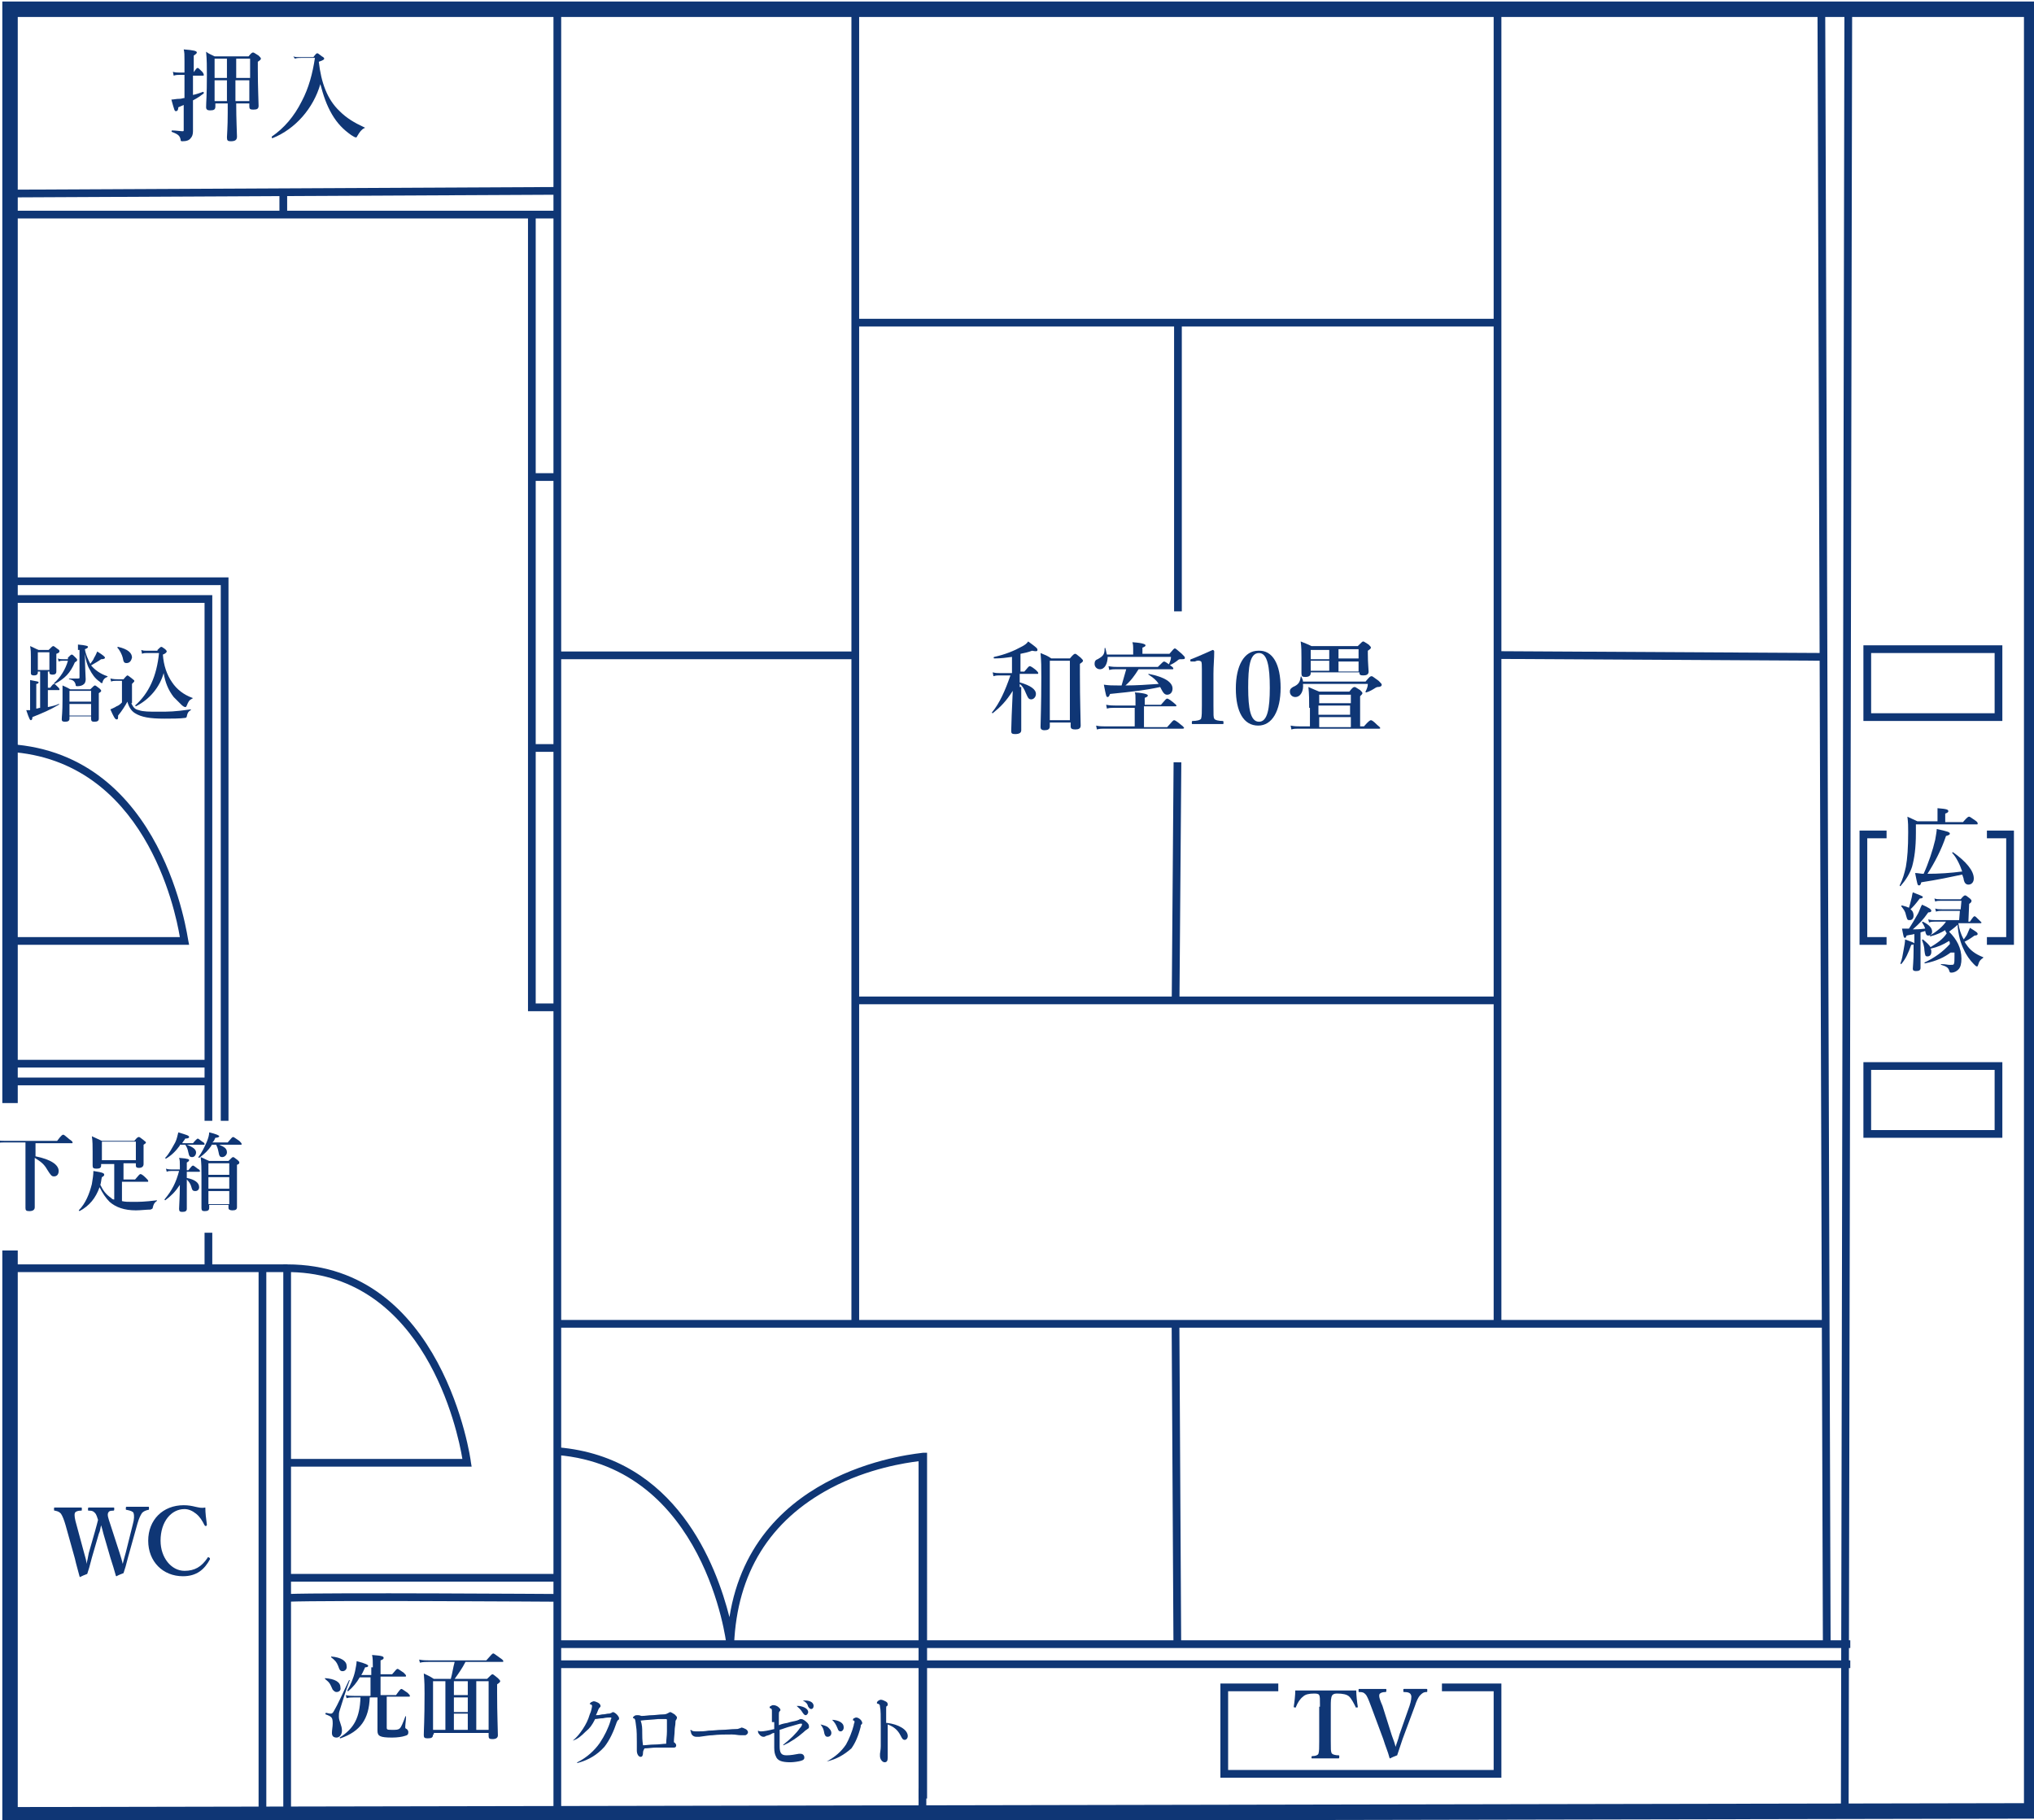 <?xml version="1.0" encoding="utf-8"?>
<!-- Generator: Adobe Illustrator 26.3.1, SVG Export Plug-In . SVG Version: 6.00 Build 0)  -->
<svg version="1.1" id="レイヤー_2_00000126319768618724164110000011631956821825801135_"
	 xmlns="http://www.w3.org/2000/svg" xmlns:xlink="http://www.w3.org/1999/xlink" x="0px" y="0px" viewBox="0 0 263.5 235.8"
	 style="enable-background:new 0 0 263.5 235.8;" xml:space="preserve">
<style type="text/css">
	.st0{fill:#0F3675;}
</style>
<polygon class="st0" points="0.3,236.1 0.3,162 2.3,162 2.3,234.1 262.2,233.6 262.2,2.2 2.3,2.2 2.3,142.9 0.3,142.9 0.3,0.2 
	264.2,0.2 264.2,235.6 "/>
<rect x="1.3" y="163.8" class="st0" width="35.9" height="1"/>
<rect x="33.5" y="164.3" class="st0" width="1" height="70.6"/>
<path class="st0" d="M37.7,234.4h-1v-70.6h0.5c20.2,0,23.8,25.3,23.8,25.6l0.1,0.6H37.7V234.4z M37.7,189h22.2
	c-0.6-3.7-4.9-23.8-22.2-24.2V189z"/>
<rect x="71.7" y="1.2" class="st0" width="1" height="233.7"/>
<polygon class="st0" points="72.2,131 68.4,131 68.4,27.3 72.2,27.3 72.2,28.3 69.4,28.3 69.4,130 72.2,130 "/>
<rect x="68.9" y="96.4" class="st0" width="3.3" height="1"/>
<rect x="68.9" y="61.3" class="st0" width="3.3" height="1"/>
<rect x="1.3" y="27.3" class="st0" width="67.6" height="1"/>
<rect x="1.3" y="24.4" transform="matrix(1 -4.882754e-03 4.882754e-03 1 -0.121 0.18)" class="st0" width="70.8" height="1"/>
<rect x="36.2" y="24.7" class="st0" width="1" height="3.1"/>
<polygon class="st0" points="29.6,145.2 28.6,145.2 28.6,75.8 1.3,75.8 1.3,74.8 29.6,74.8 "/>
<polygon class="st0" points="27.5,145.2 26.5,145.2 26.5,78.1 1.3,78.1 1.3,77.1 27.5,77.1 "/>
<rect x="1.3" y="137.3" class="st0" width="25.6" height="1"/>
<rect x="1.3" y="139.6" class="st0" width="25.6" height="1"/>
<path class="st0" d="M24.5,122.4H1.3v-1h22c-0.6-3.6-4.6-22.9-22.1-24l0.1-1c20,1.3,23,25.2,23.1,25.5L24.5,122.4z"/>
<rect x="26.5" y="159.7" class="st0" width="1" height="4.7"/>
<rect x="37.2" y="203.9" class="st0" width="35" height="1"/>
<path class="st0" d="M72.2,207.5c-0.3,0-29.9-0.2-34.9,0l0-1c5.1-0.2,34.7,0,35,0L72.2,207.5z"/>
<rect x="72.2" y="212.5" class="st0" width="167.5" height="1"/>
<rect x="72.2" y="215.1" class="st0" width="167.5" height="1"/>
<rect x="122.6" y="117.3" transform="matrix(1.953121e-03 -1 1 1.953121e-03 120.946 356.816)" class="st0" width="233.2" height="1"/>
<rect x="235.8" y="1.2" transform="matrix(1 -3.301210e-03 3.301210e-03 1 -0.352 0.781)" class="st0" width="1" height="211.8"/>
<rect x="72.2" y="171" class="st0" width="164.5" height="1"/>
<rect x="151.9" y="171.5" transform="matrix(1 -5.627280e-03 5.627280e-03 1 -1.08 0.861)" class="st0" width="1" height="41.5"/>
<path class="st0" d="M120,233h-1v-43.7c-1.6,0.2-6.5,0.9-11.4,3.5c-7.9,4.2-12.1,11-12.5,20.2l-1,0c0-0.2-2.8-22.9-21.9-24.5l0.1-1
	c15.3,1.3,20.5,15.3,22.2,22c3.1-19.7,24.8-21.2,25.1-21.3l0.5,0V233z"/>
<rect x="110.3" y="1.2" class="st0" width="1" height="170.3"/>
<rect x="193.5" y="1.2" class="st0" width="1" height="170.3"/>
<rect x="214.5" y="64" transform="matrix(5.553142e-03 -1 1 5.553142e-03 128.825 299.506)" class="st0" width="1" height="41.9"/>
<rect x="72.2" y="84.4" class="st0" width="38.7" height="1"/>
<rect x="110.8" y="41.3" class="st0" width="83.2" height="1"/>
<rect x="152.1" y="41.8" class="st0" width="1" height="37.4"/>
<rect x="137.1" y="113.7" transform="matrix(7.812262e-03 -1 1 7.812262e-03 37.025 265.764)" class="st0" width="30.8" height="1"/>
<rect x="110.8" y="129.1" class="st0" width="83.2" height="1"/>
<polygon class="st0" points="194.5,230.3 158.1,230.3 158.1,218.1 165.6,218.1 165.6,219.1 159.1,219.1 159.1,229.3 193.5,229.3 
	193.5,219.1 186.8,219.1 186.8,218.1 194.5,218.1 "/>
<g>
	<path class="st0" d="M6.2,89.1h0.3c0.3-0.4,0.4-0.5,0.5-0.5c0.1,0,0.2,0.1,0.5,0.4c0.1,0.1,0.2,0.2,0.2,0.3s0,0.1-0.1,0.1H6.2v2.2
		c0.5-0.1,1-0.2,1.4-0.4c0.1,0,0.1,0.1,0,0.1c-1,0.6-1.9,1-3.4,1.6c0,0.3-0.1,0.4-0.2,0.4c-0.1,0-0.2-0.1-0.6-1.3c0.1,0,0.3,0,0.5,0
		v-2.9c0-0.4,0-0.6,0-1C5,88.3,5,88.3,5,88.4c0,0.1-0.1,0.2-0.3,0.2v3.2c0.2,0,0.3-0.1,0.5-0.1V87H4.9v0.1c0,0.3-0.2,0.4-0.5,0.4
		c-0.3,0-0.4-0.1-0.4-0.3c0-0.3,0-0.7,0-2.1c0-0.5,0-0.9-0.1-1.4c0.5,0.2,0.6,0.3,1.1,0.5h1.3c0.4-0.4,0.5-0.5,0.6-0.5
		c0.1,0,0.2,0.1,0.6,0.4c0.2,0.1,0.2,0.2,0.2,0.3c0,0.1-0.1,0.2-0.4,0.3v0.4c0,1,0,1.6,0,1.9c0,0.3-0.2,0.4-0.5,0.4
		c-0.3,0-0.4-0.1-0.4-0.3V87H6.2V89.1z M6.4,84.5H4.9v2.3h1.5V84.5z M8.8,85.2c0.3-0.3,0.4-0.4,0.5-0.4c0.1,0,0.2,0.1,0.5,0.4
		c0.1,0.1,0.2,0.2,0.2,0.3c0,0.1-0.1,0.2-0.3,0.3c-0.6,1.4-1.3,2.1-2.6,2.8c-0.1,0-0.1-0.1-0.1-0.1c0.8-0.7,1.5-1.8,1.8-2.9H8.1
		c-0.1,0-0.3,0-0.5,0.1l-0.1-0.4c0.2,0.1,0.4,0.1,0.6,0.1H8.8z M9,92.9v0.2c0,0.3-0.2,0.4-0.6,0.4c-0.3,0-0.4-0.1-0.4-0.3
		c0-0.4,0.1-0.8,0.1-2.6c0-0.6,0-1.2,0-1.8C8.5,89,8.6,89,9.1,89.3h2.6c0.4-0.4,0.5-0.5,0.6-0.5c0.1,0,0.2,0.1,0.6,0.4
		c0.2,0.2,0.2,0.2,0.2,0.3c0,0.1,0,0.1-0.3,0.3v0.6c0,1.4,0,2.4,0,2.7c0,0.3-0.2,0.4-0.6,0.4c-0.3,0-0.4-0.1-0.4-0.4v-0.3H9z
		 M10.1,84.2c0-0.2,0-0.4,0-0.7c1.1,0.1,1.3,0.2,1.3,0.3c0,0.1-0.1,0.2-0.4,0.3c0.1,0.7,0.4,1.3,0.7,1.9c0.2-0.3,0.4-0.5,0.5-0.8
		c0.2-0.3,0.3-0.6,0.4-0.8c0.8,0.5,1,0.7,1,0.8c0,0.1-0.1,0.2-0.5,0.2c-0.4,0.3-0.8,0.5-1.3,0.8c0.5,0.6,1.2,1.1,2.1,1.4
		c0.1,0,0,0.1,0,0.1c-0.3,0.1-0.5,0.3-0.6,0.6c0,0.2-0.1,0.2-0.1,0.2c-0.1,0-0.2-0.1-0.3-0.2c-0.6-0.4-1-1-1.3-1.6
		c-0.3-0.5-0.5-1.2-0.6-2c0,1.7,0.1,2.9,0.1,3.3c0,0.3-0.1,0.5-0.2,0.6c-0.2,0.2-0.5,0.3-0.9,0.3c-0.2,0-0.2-0.1-0.2-0.2
		c-0.1-0.4-0.3-0.6-0.8-0.7c-0.1,0-0.1-0.1,0-0.1c0.5,0,0.7,0,1.1,0c0.1,0,0.2,0,0.2-0.1V84.2z M11.8,89.5H9v1.4h2.8V89.5z
		 M11.8,91.2H9v1.5h2.8V91.2z"/>
	<path class="st0" d="M17,91.1c0.3,0.6,0.5,0.8,1,0.9c0.5,0.2,1.4,0.2,2.5,0.2c1.4,0,2.1,0,4.2-0.3c0.1,0,0,0.1,0,0.1
		c-0.3,0.2-0.4,0.3-0.5,0.8c0,0.1-0.1,0.2-0.2,0.2c-0.6,0.1-1.9,0.1-2.7,0.1c-1.9,0-3-0.2-3.8-0.7c-0.5-0.3-0.8-0.8-1-1.5
		c-0.2,0.4-0.7,1.2-1.2,1.8c0,0.4,0,0.5-0.2,0.5c-0.2,0-0.4-0.4-0.8-1.3c0.2-0.1,0.5-0.2,0.8-0.4c0.3-0.1,0.5-0.3,0.7-0.5v-2.8h-0.8
		c-0.2,0-0.4,0-0.6,0.1l-0.1-0.4C14.8,88,15,88,15.3,88H16c0.4-0.5,0.5-0.5,0.5-0.5c0.1,0,0.2,0.1,0.6,0.4c0.2,0.2,0.3,0.2,0.3,0.3
		c0,0.1,0,0.1-0.3,0.4V91.1z M16.4,85.9c-0.3,0-0.4-0.1-0.5-0.7c-0.1-0.4-0.4-1-0.7-1.3c0,0,0-0.1,0.1-0.1c1.3,0.3,1.8,0.8,1.8,1.4
		C17,85.6,16.8,85.9,16.4,85.9z M20.4,84.2c0.3-0.3,0.4-0.4,0.5-0.4c0.1,0,0.2,0.1,0.5,0.3c0.1,0.1,0.2,0.2,0.2,0.3
		c0,0.1-0.2,0.3-0.5,0.4c0.1,1.4,0.5,2.6,1.2,3.6c0.6,0.9,1.5,1.6,2.6,2c0.1,0,0.1,0.1,0,0.1c-0.4,0.2-0.5,0.4-0.7,0.9
		c-0.1,0.2-0.1,0.2-0.2,0.2c-0.1,0-0.3-0.1-0.5-0.3c-0.3-0.3-0.7-0.7-1-1c-0.7-0.9-1.1-1.9-1.3-3.1c-0.5,1.8-1.8,3.4-3.6,4.3
		c0,0-0.1-0.1-0.1-0.1c1.8-1.6,2.8-3.8,3.1-6.8h-1.6c-0.2,0-0.4,0-0.6,0.1l-0.1-0.5c0.3,0.1,0.4,0.1,0.7,0.1H20.4z"/>
</g>
<g>
	<path class="st0" d="M4.6,149.8c2,0.4,3,1.1,3,1.9c0,0.4-0.2,0.7-0.6,0.7c-0.3,0-0.4-0.1-0.9-0.9c-0.4-0.7-0.8-1-1.6-1.5v2.7
		c0,2.1,0,2.9,0,3.7c0,0.3-0.2,0.5-0.7,0.5c-0.4,0-0.5-0.1-0.5-0.4c0-0.3,0-1.9,0-3.7V148H0.6c-0.3,0-0.6,0-1,0.1l-0.1-0.4
		c0.5,0.1,0.8,0.1,1.2,0.1h6.7c0.6-0.8,0.7-0.8,0.8-0.8c0.1,0,0.2,0.1,0.8,0.6c0.3,0.2,0.4,0.3,0.4,0.4s0,0.1-0.1,0.1H4.6V149.8z"/>
	<path class="st0" d="M15.9,152.8h1.6c0.5-0.6,0.6-0.7,0.7-0.7c0.1,0,0.3,0.1,0.7,0.5c0.2,0.2,0.3,0.3,0.3,0.4s0,0.1-0.1,0.1h-3.3
		v2.5c0.4,0.1,0.8,0.1,1.4,0.1c0.8,0,1.5,0,3.1-0.2c0.1,0,0,0.1,0,0.1c-0.3,0.2-0.4,0.4-0.5,0.8c0,0.2-0.1,0.2-0.3,0.3
		c-0.5,0-1.3,0.1-1.9,0.1c-1.5,0-2.6-0.4-3.4-1.1c-0.5-0.5-0.9-1.1-1.3-1.9c-0.5,1.4-1.3,2.4-2.6,3.1c0,0-0.1-0.1-0.1-0.1
		c0.9-0.9,1.4-2.2,1.7-3.4c0.1-0.6,0.2-1.2,0.2-1.7c1.3,0.2,1.4,0.3,1.4,0.5c0,0.1-0.1,0.2-0.3,0.3c-0.1,0.4-0.1,0.7-0.2,1
		c0.4,0.8,0.7,1.2,1.4,1.7c0.1,0.1,0.2,0.2,0.4,0.2v-4.6h-1.7v0.2c0,0.3-0.2,0.4-0.6,0.4c-0.4,0-0.5-0.1-0.5-0.4c0-0.3,0-0.7,0-1.8
		c0-0.7,0-1.4-0.1-2c0.6,0.3,0.7,0.3,1.3,0.6h4.2c0.4-0.5,0.5-0.5,0.6-0.5c0.1,0,0.2,0.1,0.6,0.4c0.2,0.2,0.3,0.2,0.3,0.3
		c0,0.1,0,0.1-0.3,0.3v0.4c0,1.1,0,1.9,0,2.1c0,0.3-0.2,0.5-0.6,0.5c-0.3,0-0.4-0.1-0.4-0.3v-0.3h-1.6V152.8z M17.6,147.9h-4.4v2.4
		h4.4V147.9z"/>
	<path class="st0" d="M24.2,152.9c0,1.3,0,3.1,0,3.7c0,0.3-0.2,0.4-0.6,0.4c-0.3,0-0.4-0.1-0.4-0.4c0-0.3,0.1-1.7,0.1-3.1
		c-0.6,0.9-1.1,1.4-1.9,2c0,0-0.1-0.1-0.1-0.1c1-1.2,1.5-2.2,1.9-3.7h-1c-0.2,0-0.4,0-0.6,0.1l-0.1-0.4c0.3,0.1,0.5,0.1,0.7,0.1h1.1
		v-0.5c0-0.5,0-0.7-0.1-1c1.3,0.1,1.3,0.2,1.3,0.3c0,0.1-0.1,0.2-0.3,0.3v1h0.2c0.4-0.5,0.5-0.6,0.6-0.6c0.1,0,0.2,0.1,0.6,0.4
		c0.2,0.1,0.3,0.2,0.3,0.3c0,0.1,0,0.1-0.1,0.1h-1.6v0.8c1,0.2,1.6,0.6,1.6,1.2c0,0.3-0.2,0.5-0.5,0.5c-0.3,0-0.4-0.1-0.5-0.5
		c-0.1-0.4-0.3-0.7-0.6-1V152.9z M23.3,148.4c-0.5,0.7-1.1,1.3-1.8,1.7c0,0-0.2-0.1-0.1-0.1c0.5-0.5,0.9-1.3,1.3-2
		c0.2-0.4,0.3-0.9,0.4-1.3c1,0.3,1.4,0.4,1.4,0.6c0,0.1-0.1,0.2-0.5,0.2c-0.1,0.2-0.3,0.4-0.4,0.6h1.4c0.4-0.5,0.6-0.6,0.6-0.6
		c0.1,0,0.2,0.1,0.6,0.4c0.2,0.1,0.3,0.2,0.3,0.3c0,0.1,0,0.1-0.1,0.1h-2.2c0.8,0.3,1.2,0.6,1.2,1c0,0.3-0.2,0.6-0.5,0.6
		c-0.3,0-0.4-0.1-0.5-0.6c-0.1-0.5-0.2-0.7-0.4-1H23.3z M27.4,148.4c-0.4,0.6-0.9,1.1-1.6,1.6c0,0-0.1,0-0.1-0.1
		c0.4-0.5,0.8-1.3,1.1-2c0.2-0.5,0.3-0.9,0.3-1.2c0.9,0.2,1.3,0.4,1.3,0.5c0,0.1-0.2,0.2-0.5,0.2c-0.1,0.2-0.2,0.5-0.4,0.6h2
		c0.5-0.6,0.6-0.7,0.7-0.7c0.1,0,0.2,0.1,0.8,0.5c0.2,0.2,0.3,0.3,0.3,0.4c0,0.1,0,0.1-0.1,0.1h-2.8c0.7,0.3,1,0.5,1,1
		c0,0.3-0.3,0.6-0.6,0.6c-0.3,0-0.4-0.1-0.5-0.7c-0.1-0.5-0.2-0.7-0.3-0.9H27.4z M27.1,156.2v0.3c0,0.3-0.2,0.4-0.6,0.4
		c-0.3,0-0.4-0.1-0.4-0.4c0-0.4,0-1.5,0-4.2c0-1,0-1.5-0.1-2.4c0.5,0.2,0.6,0.3,1.1,0.5h2.5c0.4-0.4,0.5-0.5,0.6-0.5
		c0.1,0,0.2,0.1,0.6,0.4c0.2,0.2,0.2,0.2,0.2,0.3c0,0.1,0,0.2-0.3,0.3v0.9c0,2.4,0,4,0,4.6c0,0.3-0.2,0.4-0.6,0.4
		c-0.3,0-0.5-0.1-0.5-0.3v-0.4H27.1z M29.7,150.7h-2.7v1.5h2.7V150.7z M29.7,152.5h-2.7v1.5h2.7V152.5z M29.7,154.3h-2.7v1.7h2.7
		V154.3z"/>
</g>
<g>
	<path class="st0" d="M15.5,201.2c0.2,0.6,0.3,1,0.4,1.4c0.1-0.4,0.2-0.8,0.4-1.5l0.9-3.6c0.2-0.7,0.2-1.2,0.1-1.5
		c-0.1-0.2-0.4-0.3-0.9-0.4c-0.1,0-0.1,0-0.1-0.2c0-0.1,0-0.2,0.1-0.2c0.4,0,1,0,1.5,0c0.5,0,0.9,0,1.3,0c0.1,0,0.1,0,0.1,0.2
		c0,0.2,0,0.2-0.1,0.2c-0.4,0.1-0.6,0.2-0.8,0.4c-0.2,0.3-0.4,0.7-0.6,1.4l-1.2,4.3c-0.3,1.2-0.4,1.5-0.6,2.1
		c-0.8,0.3-0.9,0.4-0.9,0.4c0,0-0.1,0-0.1-0.1c-0.2-0.7-0.4-1.4-0.7-2.3l-0.9-3.1c-0.1-0.4-0.2-0.8-0.3-1.1
		c-0.1,0.3-0.1,0.7-0.3,1.1l-0.9,3.1c-0.3,1.2-0.4,1.5-0.6,2.1c-0.8,0.3-0.9,0.4-0.9,0.4c0,0-0.1,0-0.1-0.1
		c-0.2-0.8-0.4-1.4-0.6-2.3l-1.2-4.3c-0.2-0.7-0.4-1.2-0.6-1.5c-0.2-0.2-0.3-0.3-0.8-0.4c-0.1,0-0.1,0-0.1-0.2c0-0.2,0-0.2,0.1-0.2
		c0.6,0,1.1,0,1.6,0c0.5,0,1.3,0,1.8,0c0.1,0,0.1,0,0.1,0.2c0,0.2,0,0.2-0.1,0.2c-0.4,0-0.7,0.1-0.8,0.3c-0.1,0.3,0,0.8,0.2,1.5
		l1,3.7c0.2,0.7,0.3,1,0.3,1.4c0.1-0.4,0.2-0.8,0.3-1.4l0.8-2.8c0.2-0.7,0.3-1.1,0.4-1.5c-0.1-0.3-0.2-0.7-0.4-0.9s-0.3-0.3-0.8-0.3
		c-0.1,0-0.1,0-0.1-0.2c0-0.1,0-0.2,0.1-0.2c0.5,0,1.1,0,1.6,0c0.5,0,1,0,1.6,0c0.1,0,0.1,0,0.1,0.2c0,0.1,0,0.2-0.1,0.2
		c-0.5,0-0.6,0.1-0.7,0.3c-0.1,0.3,0,0.6,0.3,1.5L15.5,201.2z"/>
	<path class="st0" d="M26.8,197.5c0,0.1,0,0.1-0.1,0.2c-0.1,0-0.1,0-0.2-0.1c-0.3-0.6-0.6-1.1-1.1-1.5c-0.5-0.4-1-0.6-1.5-0.6
		c-1.7,0-3.1,1.6-3.1,4.1c0,2.2,1.4,3.9,3.1,3.9c1.3,0,2.2-0.5,3-1.7c0-0.1,0.1-0.1,0.2,0c0.1,0,0.1,0.1,0.1,0.2
		c-0.7,1.3-1.7,2.2-3.5,2.2c-2.6,0-4.5-1.9-4.5-4.6c0-2.7,1.9-4.6,4.6-4.6c0.6,0,1.1,0.1,1.5,0.2c0.5,0.1,0.8,0.2,1.3,0.1
		C26.6,196,26.7,196.8,26.8,197.5z"/>
</g>
<g>
	<path class="st0" d="M44,221.6c-0.1,0.3-0.1,0.5-0.1,0.8c0,0.6,0.4,1.1,0.4,1.8c0,0.5-0.3,0.9-0.7,0.9c-0.4,0-0.6-0.2-0.6-0.6
		c0-0.4,0.1-0.8,0.1-1.2c0-0.8-0.1-0.9-0.9-1.2c-0.1,0,0-0.2,0-0.2c0.2,0,0.4,0.1,0.6,0.1c0.2,0,0.3,0,0.6-0.6
		c0.3-0.5,0.8-1.6,1.8-3.7c0-0.1,0.2,0,0.1,0C44.8,219,44.4,220.3,44,221.6z M43.6,219.2c-0.2,0-0.3-0.1-0.5-0.3
		c-0.4-0.9-0.4-0.9-1-1.4c0,0,0-0.1,0-0.1c1.3,0.1,2,0.5,2,1.2C44.2,219,43.9,219.2,43.6,219.2z M44.4,216.5c-0.3,0-0.4-0.1-0.6-0.7
		c-0.2-0.5-0.4-0.7-0.9-1.1c0,0,0-0.1,0-0.1c1.3,0.1,2,0.6,2,1.2C45,216.2,44.7,216.5,44.4,216.5z M48.3,216c0-0.7,0-1.2-0.1-1.6
		c1.4,0.1,1.5,0.2,1.5,0.4c0,0.1-0.1,0.2-0.4,0.3v1.8h1.5c0.5-0.6,0.6-0.7,0.7-0.7c0.1,0,0.2,0.1,0.8,0.5c0.2,0.2,0.3,0.3,0.3,0.4
		s0,0.1-0.2,0.1h-3.1v2.4h2c0.5-0.7,0.6-0.8,0.7-0.8c0.1,0,0.2,0.1,0.8,0.5c0.2,0.2,0.3,0.3,0.3,0.4s0,0.1-0.2,0.1h-2.8v4
		c0,0.3,0.1,0.3,0.8,0.3c0.4,0,0.7,0,0.9-0.2c0.2-0.2,0.4-0.7,0.7-1.5c0-0.1,0.1-0.1,0.1,0c0,0.4-0.1,1-0.1,1.3c0,0.2,0,0.2,0.2,0.3
		c0.1,0.1,0.2,0.2,0.2,0.4c0,0.3-0.1,0.4-0.5,0.5c-0.3,0.1-0.9,0.2-1.6,0.2c-1.6,0-1.9-0.2-1.9-0.9c0-0.5,0-1.1,0-1.5v-2.8h-1
		c-0.1,2.8-1.2,4.4-3.8,5.3c-0.1,0-0.1-0.1-0.1-0.1c1.9-1.2,2.6-2.6,2.7-5.2h-0.9c-0.3,0-0.6,0-0.9,0.1l-0.1-0.4
		c0.4,0.1,0.7,0.1,1.1,0.1h2.1v-2.4h-1.4c-0.4,0.7-0.9,1.3-1.5,1.8c0,0-0.1,0-0.1-0.1c0.4-0.7,0.8-1.6,1-2.5c0.1-0.5,0.2-1,0.2-1.3
		c1.2,0.3,1.5,0.5,1.5,0.6c0,0.1-0.1,0.2-0.4,0.2c-0.2,0.4-0.3,0.7-0.5,1h1.3V216z"/>
	<path class="st0" d="M56.1,224.7c0,0.4-0.2,0.5-0.7,0.5c-0.4,0-0.5-0.1-0.5-0.4c0-0.7,0.1-1.9,0.1-5.4c0-0.9,0-1.4-0.1-2.6
		c0.6,0.3,0.7,0.3,1.3,0.7h2.2c0.2-0.7,0.3-1.5,0.5-2.2h-3.4c-0.3,0-0.7,0-1.1,0.1l-0.1-0.4c0.5,0.1,0.9,0.1,1.3,0.1H63
		c0.7-0.8,0.8-0.9,0.9-0.9c0.1,0,0.2,0.1,0.9,0.6c0.3,0.2,0.4,0.3,0.4,0.4s0,0.1-0.2,0.1h-4.7c-0.4,0.8-0.9,1.5-1.4,2.2h4.2
		c0.5-0.5,0.6-0.6,0.7-0.6c0.1,0,0.2,0.1,0.7,0.5c0.2,0.2,0.3,0.3,0.3,0.4c0,0.1-0.1,0.2-0.4,0.4v1.1c0,2.8,0.1,4.8,0.1,5.5
		c0,0.3-0.2,0.5-0.7,0.5c-0.4,0-0.5-0.1-0.5-0.4v-0.4h-7.1V224.7z M56.1,217.8v6.3h1.6v-6.3H56.1z M58.8,219.6h1.8v-1.8h-1.8V219.6z
		 M60.6,219.9h-1.8v1.9h1.8V219.9z M60.6,222h-1.8v2.1h1.8V222z M63.3,217.8h-1.6v6.3h1.6V217.8z"/>
</g>
<g>
	<path class="st0" d="M74.2,225.5c0.5-0.4,0.9-0.9,1.3-1.5c0.4-0.6,0.7-1.2,0.9-1.9c0.2-0.4,0.3-1,0.3-1.1c0-0.1-0.1-0.2-0.2-0.2
		c0,0-0.1,0-0.1-0.1c0,0,0.1-0.1,0.2-0.2c0.1,0,0.2-0.1,0.3-0.1c0.2,0,0.4,0.1,0.6,0.2c0.2,0.1,0.3,0.3,0.3,0.4c0,0.1,0,0.1-0.1,0.2
		c-0.1,0.1-0.1,0.1-0.2,0.3c-0.1,0.3-0.2,0.5-0.3,0.7c0.3,0,0.4,0,0.8-0.1c0.4,0,0.6-0.1,0.8-0.1c0.2,0,0.2,0,0.4-0.1
		c0.1,0,0.1-0.1,0.2-0.1c0.1,0,0.3,0.1,0.5,0.3c0.2,0.2,0.3,0.4,0.3,0.5c0,0.1,0,0.2-0.1,0.2c-0.1,0.1-0.1,0.1-0.2,0.3
		c-0.4,1.2-0.9,2.3-1.6,3.2c-0.9,1-2,1.7-3.5,2.1c0,0-0.1,0,0-0.1c1.2-0.6,2.2-1.5,2.9-2.5c0.6-0.9,1.1-1.9,1.4-2.9
		c0-0.2,0.1-0.2,0.1-0.3c0-0.1,0-0.1-0.2-0.1c-0.2,0-0.4,0-0.9,0.1c-0.4,0-0.7,0.1-1,0.1c-0.4,0.8-0.7,1.2-1.2,1.6
		C75.2,225,74.8,225.3,74.2,225.5C74.2,225.5,74.1,225.5,74.2,225.5z"/>
	<path class="st0" d="M83.3,227.1c0,0.3-0.1,0.5-0.3,0.5c-0.3,0-0.5-0.4-0.5-0.8c0-0.1,0-0.2,0-0.4c0-0.4,0-0.5,0-0.7
		c0-0.6,0-1.6-0.1-2.1c-0.1-0.8-0.1-0.9-0.3-1c-0.1,0-0.1,0-0.1-0.1c0,0,0.1-0.2,0.2-0.2c0.1-0.1,0.2-0.1,0.4-0.1s0.2,0,0.5,0.1
		c0.5,0,0.9-0.1,1.4-0.1c0.4,0,0.9-0.1,1.4-0.1c0.4,0,0.5-0.1,0.7-0.2c0.1,0,0.1-0.1,0.2-0.1c0.1,0,0.3,0.1,0.6,0.3
		c0.2,0.2,0.3,0.3,0.3,0.4c0,0.1,0,0.1-0.1,0.3c-0.1,0.1-0.1,0.2-0.1,0.4c0,0.3-0.1,0.6-0.1,1c0,0.4-0.1,1-0.1,1.5
		c0.2,0.1,0.3,0.3,0.3,0.4c0,0.2-0.1,0.3-0.3,0.3c0,0-0.1,0-0.3,0c-0.2,0-0.4,0-0.6,0c-0.4,0-0.9,0-1.4,0c-0.5,0-1,0.1-1.5,0.1
		C83.3,226.8,83.3,227,83.3,227.1z M83.2,224.5c0,0.5,0,0.9,0.1,1.6c0.4,0,0.9-0.1,1.5-0.1c0.6,0,1.1-0.1,1.5-0.1
		c0-0.5,0.1-1,0.1-1.6c0-0.6,0-1.2,0-1.4c0-0.2,0-0.2-0.3-0.2c-0.1,0-0.3,0-0.8,0c-0.9,0.1-1.5,0.1-2.3,0.2
		C83.2,223.5,83.2,223.9,83.2,224.5z"/>
	<path class="st0" d="M89.5,224.1c0.2,0.2,0.4,0.2,0.9,0.2c0.4,0,0.8,0,1.4-0.1c0.7,0,1.1-0.1,1.7-0.1c0.6,0,1.2-0.1,1.7-0.1
		c0.3,0,0.4,0,0.6-0.1c0.2,0,0.2-0.1,0.2-0.1c0.2,0,0.4,0.1,0.6,0.2c0.2,0.1,0.3,0.3,0.3,0.4c0,0.2-0.2,0.4-0.4,0.4
		c-0.2,0-0.3,0-0.5,0c-0.4,0-0.7-0.1-1.2-0.1c-0.8,0-1.7,0-2.5,0.1c-0.4,0-0.9,0.1-1.7,0.2c-0.2,0-0.3,0-0.4,0
		c-0.4,0-0.7-0.3-0.7-0.7C89.4,224.2,89.4,224.2,89.5,224.1C89.5,224.1,89.5,224.1,89.5,224.1z"/>
	<path class="st0" d="M100,223.1c0-0.5,0-0.7,0-1.3c0-0.4,0-0.4-0.2-0.5c-0.1,0-0.1-0.1-0.1-0.1c0-0.1,0.1-0.2,0.2-0.2
		c0.1-0.1,0.2-0.1,0.3-0.1c0.2,0,0.5,0.1,0.7,0.3c0.1,0.1,0.2,0.2,0.2,0.3c0,0.1,0,0.1-0.1,0.2c-0.1,0.1-0.1,0.2-0.1,0.5
		c0,0.5,0,0.8,0,1.3c0.2-0.1,0.5-0.2,1.1-0.3c0.6-0.2,0.9-0.2,1.2-0.3c0.1,0,0.2-0.1,0.3-0.1c0.1-0.1,0.2-0.1,0.3-0.1
		c0.2,0,0.5,0.2,0.8,0.5c0.2,0.2,0.2,0.4,0.2,0.5c0,0.1,0,0.2-0.2,0.3c-0.1,0.1-0.2,0.1-0.5,0.4c-0.8,0.7-1.7,1.3-2.6,1.7
		c0,0-0.1,0,0-0.1c0.9-0.7,1.7-1.5,2.1-2.1c0.2-0.2,0.3-0.4,0.3-0.5s0-0.1-0.2-0.1c-0.1,0-0.4,0.1-1.1,0.3c-0.8,0.2-1.2,0.4-1.6,0.5
		c0,0.7,0,1.4,0,2.1c0,0.9,0.2,1.2,0.9,1.2c0.5,0,1.1-0.1,1.6-0.2c0.1,0,0.2,0,0.2,0c0.3,0,0.5,0.2,0.5,0.5c0,0.2-0.1,0.3-0.4,0.4
		c-0.3,0.1-1,0.2-1.4,0.2c-1.1,0-1.7-0.2-1.9-0.8c-0.1-0.2-0.2-0.5-0.2-1.1c0-0.2,0-0.5,0-0.9c0-0.3,0-0.6,0-1
		c-0.2,0-0.3,0.1-0.5,0.2c-0.2,0.1-0.3,0.1-0.6,0.2c-0.1,0.1-0.2,0.1-0.3,0.1c-0.3,0-0.6-0.3-0.7-0.6c0,0,0-0.2,0-0.2c0,0,0,0,0,0
		c0.2,0.1,0.2,0.1,0.4,0.1c0.3,0,0.9-0.1,1.7-0.3V223.1z M103.2,221c0.1,0,0.2,0,0.3,0c0.7,0.1,1.2,0.4,1.2,0.8
		c0,0.2-0.2,0.4-0.3,0.4c-0.1,0-0.2,0-0.4-0.3C103.7,221.4,103.5,221.3,103.2,221C103.1,221,103.1,221,103.2,221z M104,220.3
		c0.1,0,0.2,0,0.3,0c0.7,0,1.1,0.3,1.1,0.7c0,0.2-0.1,0.4-0.3,0.4c-0.1,0-0.2,0-0.4-0.3C104.6,220.7,104.4,220.5,104,220.3
		C104,220.4,104,220.3,104,220.3z"/>
	<path class="st0" d="M106.3,223.4c0.4,0.1,0.8,0.2,1,0.4c0.2,0.2,0.4,0.4,0.4,0.7s-0.2,0.5-0.5,0.5c-0.2,0-0.3-0.1-0.4-0.4
		C106.7,224,106.6,223.8,106.3,223.4C106.2,223.4,106.2,223.4,106.3,223.4z M107.1,228.2c1.1-0.6,1.9-1.3,2.5-2.2
		c0.4-0.7,0.8-1.7,1-2.5c0-0.2,0.1-0.3,0.1-0.4c0-0.1,0-0.2-0.1-0.2c-0.1,0-0.1,0-0.1-0.1c0,0,0-0.1,0.1-0.2c0.1,0,0.2-0.1,0.3-0.1
		c0.2,0,0.4,0.1,0.6,0.3c0.1,0.1,0.2,0.3,0.2,0.4c0,0.1,0,0.1-0.1,0.2c-0.1,0.1-0.1,0.1-0.1,0.3c-0.3,1.2-0.7,2.1-1.2,2.8
		C109.4,227.3,108.4,227.9,107.1,228.2C107.1,228.2,107.1,228.2,107.1,228.2z M107.8,222.8c0.3,0,0.8,0.1,1.1,0.3
		c0.3,0.2,0.4,0.4,0.4,0.7c0,0.3-0.2,0.5-0.4,0.5c-0.2,0-0.3-0.1-0.4-0.4C108.3,223.4,108.1,223.1,107.8,222.8
		C107.8,222.8,107.8,222.8,107.8,222.8z"/>
	<path class="st0" d="M114.9,223.2c0.8,0.1,1.4,0.3,1.9,0.6c0.5,0.3,0.8,0.7,0.8,1.1c0,0.3-0.2,0.5-0.4,0.5c-0.2,0-0.3-0.1-0.5-0.5
		c-0.4-0.8-0.9-1.2-1.7-1.5v0.5c0,0.6,0,1.3,0,1.8c0,0.5,0,0.9,0,1.3c0,0.4,0,0.6,0,0.7c0,0.4-0.1,0.6-0.4,0.6
		c-0.3,0-0.6-0.4-0.6-0.8c0-0.1,0-0.2,0-0.3c0-0.1,0.1-0.5,0.1-1c0-0.7,0-1.7,0-2.6c0-1.3,0-2.1-0.1-2.5c0-0.3-0.1-0.3-0.3-0.4
		c-0.1,0-0.1,0-0.1-0.1c0,0,0-0.1,0.1-0.2c0.1-0.1,0.3-0.2,0.4-0.2c0.2,0,0.4,0.1,0.6,0.2c0.2,0.1,0.3,0.2,0.3,0.4
		c0,0.1,0,0.2-0.1,0.2c-0.1,0.1-0.1,0.1-0.1,0.3c0,0.4,0,0.9,0,1.3V223.2z"/>
</g>
<g>
	<path class="st0" d="M132.3,89c0,2.3,0,4.9,0,5.6c0,0.3-0.2,0.5-0.8,0.5c-0.4,0-0.5-0.1-0.5-0.4c0-0.6,0.1-3.1,0.2-5.2
		c-0.9,1.4-1.6,2.1-2.6,2.9c-0.1,0-0.1-0.1-0.1-0.1c1-1.2,1.7-2.8,2.4-4.8h-1.4c-0.2,0-0.5,0-0.8,0.1l-0.1-0.5
		c0.4,0.1,0.6,0.1,0.9,0.1h1.6v-2.1c-0.7,0.1-1.4,0.2-2.3,0.2c-0.1,0-0.1-0.2,0-0.2c1.4-0.3,2.6-0.8,3.5-1.3
		c0.4-0.2,0.7-0.4,0.9-0.7c1.1,0.8,1.2,0.9,1.2,1.1c0,0.2-0.2,0.2-0.7,0.1c-0.5,0.2-1,0.3-1.5,0.4v2.3h0.5c0.5-0.6,0.6-0.7,0.7-0.7
		c0.1,0,0.3,0.1,0.8,0.5c0.2,0.2,0.3,0.3,0.3,0.4s0,0.1-0.2,0.1h-2.2v1.1c1.4,0.4,2.1,0.9,2.1,1.5c0,0.4-0.3,0.7-0.6,0.7
		c-0.3,0-0.4-0.1-0.7-0.8c-0.2-0.5-0.4-0.9-0.8-1.2V89z M136,93.6v0.5c0,0.4-0.3,0.5-0.7,0.5c-0.4,0-0.5-0.2-0.5-0.4
		c0-0.6,0.1-2.8,0.1-6.5c0-1.4,0-1.9-0.1-3.1c0.7,0.3,0.8,0.3,1.4,0.7h2.4c0.5-0.6,0.6-0.6,0.7-0.6c0.1,0,0.2,0.1,0.7,0.5
		c0.2,0.2,0.3,0.3,0.3,0.4c0,0.1-0.1,0.2-0.4,0.4v1.3c0,3.5,0.1,5.9,0.1,6.7c0,0.4-0.3,0.5-0.7,0.5c-0.4,0-0.6-0.1-0.6-0.4v-0.5H136
		z M138.7,85.6H136v7.7h2.6V85.6z"/>
	<path class="st0" d="M143.5,85c0,1-0.4,1.7-1,1.7c-0.4,0-0.7-0.3-0.7-0.7c0-0.3,0.1-0.5,0.4-0.6c0.7-0.4,0.9-0.6,0.9-1.4
		c0-0.1,0.1-0.1,0.1,0c0.1,0.3,0.1,0.5,0.2,0.8h3.4v-0.8c0-0.2,0-0.5-0.1-0.8c1.5,0.1,1.7,0.3,1.7,0.4c0,0.1-0.1,0.2-0.4,0.3v0.8
		h3.5c0.5-0.6,0.6-0.7,0.7-0.7c0.1,0,0.2,0.1,0.9,0.7c0.3,0.3,0.4,0.4,0.4,0.5c0,0.2-0.1,0.2-0.5,0.2c-0.2,0-0.3,0-0.5,0.2
		c-0.4,0.3-0.6,0.4-1,0.6c-0.1,0-0.1-0.1-0.1-0.1c0.2-0.4,0.3-0.7,0.3-1H143.5z M148.1,94.2h3.1c0.7-0.8,0.8-0.9,0.9-0.9
		c0.1,0,0.3,0.1,0.9,0.6c0.3,0.2,0.4,0.4,0.4,0.4s0,0.1-0.2,0.1H143c-0.3,0-0.5,0-0.9,0.1l-0.1-0.5c0.4,0.1,0.8,0.1,1.1,0.1h3.9
		v-2.4h-2.7c-0.3,0-0.6,0-0.9,0.1l-0.1-0.5c0.5,0.1,0.9,0.1,1.2,0.1h2.6v-0.8c0-0.5,0-0.7-0.1-0.9c1.5,0.1,1.7,0.3,1.7,0.4
		c0,0.1-0.1,0.2-0.4,0.3v0.9h2.1c0.6-0.7,0.7-0.8,0.8-0.8c0.1,0,0.3,0.1,0.8,0.5c0.2,0.2,0.4,0.3,0.4,0.4c0,0.1,0,0.1-0.2,0.1h-4
		V94.2z M147.5,86.7c-0.5,0.8-1,1.5-1.7,2.1c1.4,0,2.9-0.1,4.3-0.2c-0.3-0.5-0.7-0.8-1.3-1.2c-0.1,0,0-0.1,0-0.1
		c2.1,0.4,3.1,1.1,3.1,1.9c0,0.5-0.3,0.8-0.7,0.8c-0.3,0-0.5-0.2-0.8-0.8c0-0.1-0.1-0.1-0.1-0.2c-1.8,0.4-3.5,0.6-6.5,0.9
		c-0.1,0.3-0.2,0.4-0.3,0.4c-0.2,0-0.2-0.1-0.5-1.6c0.7,0.1,1.1,0.1,1.8,0.1h0.5c0.2-0.7,0.4-1.4,0.6-2.1h-1.3c-0.3,0-0.6,0-0.9,0.1
		l-0.1-0.5c0.5,0.1,0.9,0.1,1.2,0.1h5.2c0.6-0.6,0.7-0.7,0.8-0.7c0.1,0,0.3,0.1,0.8,0.5c0.3,0.2,0.4,0.3,0.4,0.4
		c0,0.1,0,0.1-0.2,0.1H147.5z"/>
	<path class="st0" d="M154.4,85.7c-0.1,0-0.2,0-0.2-0.1c0-0.1,0-0.2,0.1-0.2c0.8-0.3,1.9-0.8,2.8-1.2c0.1,0,0.2,0.1,0.2,0.2
		c0,1-0.1,1.8-0.1,2.9v4.1c0,1.3,0,1.5,0.1,1.7s0.6,0.3,1.1,0.3c0.1,0,0.1,0.1,0.1,0.2c0,0.2,0,0.2-0.1,0.2c-0.6,0-1.3,0-1.9,0
		c-0.7,0-1.4,0-2,0c-0.1,0-0.1,0-0.1-0.2c0-0.1,0-0.2,0.1-0.2c0.5,0,1-0.1,1.1-0.3c0.1-0.3,0.1-0.9,0.1-1.7v-4.7c0-0.5,0-0.9-0.1-1
		c-0.1-0.1-0.4-0.2-0.8,0L154.4,85.7z"/>
	<path class="st0" d="M165.9,89.1c0,3-1.1,4.9-2.9,4.9c-1.9,0-2.9-1.8-2.9-4.8c0-3,1.1-4.9,2.9-4.9
		C164.9,84.2,165.9,86.1,165.9,89.1z M161.7,89.1c0,2.7,0.3,4.4,1.4,4.4c1.1,0,1.4-1.7,1.4-4.4c0-2.7-0.3-4.5-1.4-4.5
		C161.9,84.6,161.7,86.4,161.7,89.1z"/>
	<path class="st0" d="M176.9,88.3c0.5-0.6,0.6-0.7,0.8-0.7c0.1,0,0.2,0.1,0.9,0.6c0.3,0.3,0.4,0.4,0.4,0.5c0,0.2-0.2,0.3-0.5,0.3
		c-0.1,0-0.1,0-0.3,0.1c-0.3,0.2-0.8,0.5-1.2,0.6c-0.1,0-0.1,0-0.1-0.1c0.2-0.4,0.3-0.7,0.3-1h-8.4c0.1,0.9-0.3,1.7-1,1.7
		c-0.4,0-0.7-0.3-0.7-0.7c0-0.3,0.1-0.4,0.4-0.6c0.7-0.3,0.9-0.6,1-1.3c0-0.1,0.1-0.1,0.1,0c0.1,0.2,0.2,0.4,0.2,0.6H176.9z
		 M169.6,91.7c0-0.9,0-1.8-0.1-2.7c0.7,0.3,0.9,0.4,1.4,0.6h3.9c0.4-0.5,0.5-0.6,0.7-0.6c0.1,0,0.2,0.1,0.7,0.4
		c0.2,0.2,0.3,0.3,0.3,0.4c0,0.1-0.1,0.2-0.3,0.4v3.9h0.5c0.6-0.7,0.8-0.8,0.9-0.8c0.1,0,0.3,0.1,0.8,0.6c0.2,0.2,0.4,0.3,0.4,0.4
		c0,0.1,0,0.1-0.2,0.1h-10.4c-0.3,0-0.6,0-0.9,0.1l-0.1-0.5c0.5,0.1,0.9,0.1,1.2,0.1h1.3V91.7z M169.8,87.2c0,0.3-0.2,0.5-0.7,0.5
		c-0.4,0-0.5-0.1-0.5-0.5c0-0.3,0-0.7,0-2c0-0.7,0-1.4-0.1-2.1c0.7,0.3,0.8,0.3,1.4,0.6h6c0.5-0.5,0.6-0.6,0.7-0.6
		c0.1,0,0.2,0.1,0.7,0.4c0.2,0.2,0.3,0.3,0.3,0.4c0,0.1-0.1,0.2-0.4,0.4v0.4c0,1.2,0.1,2,0.1,2.3c0,0.4-0.3,0.5-0.7,0.5
		c-0.4,0-0.5-0.1-0.5-0.4v0H169.8z M172.2,85.4v-1.2h-2.4v1.2H172.2z M169.8,86.9h2.4v-1.3h-2.4V86.9z M175,90h-4.1v1.1h4.1V90z
		 M170.8,92.6h4.1v-1.2h-4.1V92.6z M175,94.2v-1.3h-4.1v1.3H175z M176,84.1h-2.6v1.2h2.6V84.1z M176,85.7h-2.6v1.3h2.6V85.7z"/>
</g>
<g>
	<path class="st0" d="M25,12.3c0.5-0.1,1-0.3,1.3-0.4c0.1,0,0.1,0.1,0.1,0.2c-0.4,0.3-0.8,0.6-1.4,0.9v1.1c0,1.5,0,2.5,0,2.9
		c0,0.4-0.1,0.7-0.3,0.9c-0.2,0.3-0.6,0.4-1.1,0.4c-0.2,0-0.2-0.1-0.2-0.2c-0.1-0.5-0.3-0.7-1.1-1c-0.1,0-0.1-0.2,0-0.2
		c0.5,0,1.1,0.1,1.3,0.1c0.2,0,0.2,0,0.2-0.2v-3.2c-0.2,0.1-0.5,0.2-0.7,0.3c0,0.3-0.1,0.5-0.3,0.5c-0.2,0-0.2-0.1-0.6-1.5
		c0.3,0,0.6-0.1,1.1-0.1c0.2,0,0.4-0.1,0.6-0.1V9.7h-0.7c-0.2,0-0.4,0-0.7,0.1l-0.1-0.5c0.3,0.1,0.6,0.1,0.8,0.1h0.7V7.9
		c0-0.8,0-1.1-0.1-1.5c1.3,0.1,1.7,0.2,1.7,0.4c0,0.1-0.1,0.2-0.4,0.4v2.3H25c0.4-0.6,0.5-0.7,0.6-0.7c0.1,0,0.2,0.1,0.6,0.5
		c0.1,0.1,0.2,0.3,0.2,0.4s0,0.1-0.2,0.1H25V12.3z M30.6,13.4c0,2,0.1,4,0.1,4.3c0,0.4-0.2,0.6-0.8,0.6c-0.4,0-0.5-0.1-0.5-0.5
		s0.1-1.2,0.1-3.2v-1.2h-1.6v0.4c0,0.4-0.2,0.5-0.7,0.5c-0.3,0-0.5-0.1-0.5-0.4c0-0.7,0.1-1.4,0.1-4.2c0-1,0-2-0.1-3
		C27.1,7,27.2,7,27.8,7.3h4.4c0.4-0.5,0.5-0.5,0.6-0.5c0.1,0,0.2,0.1,0.7,0.4c0.2,0.2,0.3,0.3,0.3,0.4c0,0.1-0.1,0.2-0.4,0.4v0.9
		c0,2.5,0.1,4.2,0.1,4.8c0,0.4-0.2,0.5-0.7,0.5c-0.4,0-0.5-0.1-0.5-0.4v-0.4H30.6z M27.8,7.6v2.5h1.6V7.6H27.8z M29.4,10.4h-1.6v2.7
		h1.6V10.4z M30.6,10.1h1.8V7.6h-1.8V10.1z M32.3,13.1v-2.7h-1.8v0.8c0,0.6,0,1.2,0,1.9H32.3z"/>
	<path class="st0" d="M40.6,7.4C40.9,7,41,6.9,41.1,6.9c0.1,0,0.2,0.1,0.6,0.4C41.9,7.4,42,7.5,42,7.6c0,0.1-0.1,0.2-0.7,0.4
		c0.3,2.7,1.1,4.9,2.7,6.4c0.9,0.9,1.9,1.5,3.2,2.1c0.1,0,0.1,0.1,0,0.1c-0.4,0.2-0.6,0.5-0.9,1c-0.1,0.2-0.1,0.2-0.2,0.2
		c-0.1,0-0.3-0.1-0.6-0.3c-1-0.7-1.8-1.5-2.5-2.7c-0.7-1.2-1.1-2.4-1.5-3.9c-0.9,3.1-3.2,5.8-6.2,7c-0.1,0-0.1-0.1-0.1-0.2
		c1.6-1.1,2.9-2.6,3.9-4.6c0.9-1.7,1.4-3.6,1.7-5.6H39c-0.3,0-0.5,0-0.8,0.1L38,7.3c0.2,0.1,0.5,0.1,0.9,0.1H40.6z"/>
</g>
<g>
	<path class="st0" d="M254.3,106.5c0.6-0.7,0.7-0.7,0.8-0.7c0.1,0,0.2,0.1,0.8,0.5c0.3,0.2,0.3,0.3,0.3,0.4c0,0.1,0,0.1-0.2,0.1
		h-7.8v1.1c0,2-0.2,3.3-0.5,4.4c-0.3,0.9-0.8,1.7-1.5,2.5c0,0-0.1,0-0.1-0.1c0.4-0.8,0.6-1.5,0.8-2.4c0.2-1.1,0.3-2.5,0.3-4.5
		c0-0.8,0-1.2-0.1-2c0.6,0.3,0.7,0.3,1.3,0.6h2.6v-1.1c0-0.2,0-0.4,0-0.6c1.3,0.1,1.4,0.2,1.4,0.4c0,0.1-0.1,0.2-0.4,0.3v1.1H254.3z
		 M248.9,114.3c-0.1,0.4-0.2,0.4-0.3,0.4c-0.2,0-0.2-0.1-0.5-1.6c0.4,0,0.7,0.1,1.1,0.1c0.6-1.3,1.2-3.1,1.5-4.4
		c0.1-0.6,0.2-1.1,0.2-1.4c1.4,0.3,1.7,0.4,1.7,0.6c0,0.1-0.1,0.2-0.5,0.3c-0.6,1.8-1.5,3.5-2.4,4.9c1.5,0,3-0.1,4.5-0.3
		c-0.3-0.9-0.8-1.9-1.3-2.4c0,0,0-0.1,0.1-0.1c1.7,1.2,2.7,2.4,2.7,3.4c0,0.5-0.3,0.8-0.7,0.8c-0.3,0-0.5-0.2-0.6-0.6
		c0-0.2-0.1-0.4-0.2-0.7C252.8,113.6,250.9,114,248.9,114.3z"/>
	<path class="st0" d="M247.3,120.3c0.4-0.6,0.8-1.3,1.2-2c0.2-0.4,0.3-0.8,0.5-1.1c0.9,0.4,1.2,0.6,1.2,0.8c0,0.1-0.1,0.2-0.4,0.2
		c-0.7,1-1.1,1.4-2,2.2c0.4,0,0.8,0,1.6-0.1c-0.1-0.3-0.2-0.5-0.4-0.8c0,0,0-0.1,0.1-0.1c0.8,0.4,1.2,0.8,1.2,1.3
		c0,0.3-0.2,0.5-0.5,0.5c-0.2,0-0.3-0.1-0.4-0.6c-0.2,0.1-0.4,0.1-0.6,0.2v1.5c0,1.2,0,2.7,0,3.1c0,0.3-0.2,0.4-0.6,0.4
		c-0.3,0-0.4-0.1-0.4-0.3c0-0.2,0.1-1,0.1-2.4v-0.8c0,0.1-0.1,0.1-0.3,0.1c-0.4,1.1-0.7,1.8-1.3,2.5c0,0-0.1,0-0.1-0.1
		c0.2-0.5,0.3-1.1,0.4-1.7c0.1-0.5,0.2-1.1,0.2-1.4c0.8,0.3,1.1,0.4,1.2,0.5V121c-0.3,0.1-0.6,0.1-1,0.2c-0.1,0.2-0.1,0.3-0.2,0.3
		c-0.2,0-0.2-0.2-0.4-1.2c0.3,0,0.4,0,0.6,0H247.3z M247.6,116.5c0.1-0.3,0.1-0.6,0.2-0.9c1,0.4,1.3,0.5,1.3,0.6s-0.1,0.2-0.4,0.2
		c-0.6,0.8-0.8,1-1.2,1.4c0.3,0.2,0.4,0.5,0.4,0.8c0,0.4-0.2,0.6-0.5,0.6s-0.3,0-0.5-0.7c-0.1-0.5-0.3-0.7-0.6-1.1
		c0,0,0-0.1,0.1-0.1c0.4,0.1,0.7,0.2,0.9,0.3C247.4,117.3,247.5,116.9,247.6,116.5z M252.7,123.4c-0.8,0.6-1.8,1.1-3.3,1.4
		c-0.1,0-0.1-0.1-0.1-0.1c1.3-0.6,2.4-1.4,3.3-2.4c0-0.1,0-0.3-0.1-0.4c-0.8,0.5-1.5,0.8-2.4,1c0.1,0.1,0.1,0.3,0.1,0.4
		c0,0.4-0.2,0.6-0.5,0.6c-0.3,0-0.3-0.1-0.4-0.8c0-0.5-0.2-1-0.3-1.3c0,0,0-0.1,0.1-0.1c0.5,0.4,0.8,0.7,1,1c0.8-0.5,1.6-1,2.1-1.8
		c-0.1-0.1-0.2-0.3-0.2-0.4c-0.5,0.3-1.1,0.6-1.9,0.8c-0.1,0-0.1-0.1-0.1-0.1c0.9-0.5,1.7-1.2,2.1-1.8h-1.5c-0.2,0-0.4,0-0.7,0.1
		l-0.1-0.4c0.3,0.1,0.6,0.1,0.9,0.1h3.1l0.1-1.2h-2.4c-0.2,0-0.4,0-0.7,0.1l-0.1-0.4c0.3,0.1,0.6,0.1,0.9,0.1h2.4l0.1-1.1h-2.7
		c-0.3,0-0.5,0-0.7,0.1l-0.1-0.4c0.3,0.1,0.5,0.1,0.8,0.1h2.6c0.4-0.5,0.5-0.5,0.6-0.5c0.1,0,0.2,0.1,0.6,0.4
		c0.2,0.2,0.2,0.2,0.2,0.3c0,0.1,0,0.2-0.3,0.4l-0.1,2.3h0.2c0.4-0.6,0.5-0.7,0.6-0.7c0.1,0,0.2,0.1,0.6,0.5
		c0.2,0.2,0.3,0.3,0.3,0.3s0,0.1-0.1,0.1h-2.9c0.1,0.7,0.3,1.4,0.7,2.1c0.2-0.3,0.4-0.5,0.5-0.8c0.1-0.2,0.2-0.5,0.3-0.7
		c0.8,0.5,1,0.6,1,0.8c0,0.1-0.1,0.2-0.4,0.2c-0.7,0.5-0.9,0.6-1.3,0.8c0.1,0.1,0.1,0.2,0.2,0.3c0.5,0.8,1.2,1.3,2.2,1.7
		c0.1,0,0,0.1,0,0.1c-0.3,0.2-0.5,0.4-0.6,0.8c-0.1,0.3-0.1,0.3-0.2,0.3c-0.1,0-0.2-0.1-0.4-0.3c-0.5-0.5-1-1.2-1.3-1.9
		c-0.4-0.8-0.7-1.8-0.8-3.2c-0.3,0.3-0.7,0.6-1.1,0.9c1,1,1.6,2.1,1.6,3.5c0,0.6-0.1,1.1-0.4,1.4c-0.2,0.2-0.5,0.4-0.9,0.4
		c-0.2,0-0.2,0-0.3-0.3c-0.1-0.3-0.3-0.5-1-0.7c-0.1,0-0.1-0.1,0-0.1c0.6,0,0.8,0.1,1.1,0.1c0.3,0,0.5,0,0.5-0.1
		c0.1-0.1,0.1-0.5,0.1-1V123.4z"/>
</g>
<g>
	<path class="st0" d="M171,221.1c0-1.1,0-1.3-0.1-1.5c-0.1-0.2-0.4-0.2-0.7-0.2c-0.6,0-1.1,0.1-1.4,0.4c-0.4,0.3-0.7,0.8-0.9,1.3
		c0,0.1,0,0.1-0.2,0.1c-0.1,0-0.1-0.1-0.1-0.1c0.1-0.6,0.2-1.5,0.2-2.1c1.4,0,2.6,0,3.9,0c1.3,0,2.6,0,4,0c0,0.6,0.1,1.5,0.2,2.1
		c0,0.1,0,0.1-0.1,0.1c-0.2,0-0.2,0-0.2-0.1c-0.2-0.4-0.5-1-0.8-1.3c-0.3-0.3-0.9-0.4-1.5-0.4c-0.3,0-0.5,0-0.7,0.2
		c-0.2,0.3-0.2,0.8-0.2,1.5v4.4c0,1.2,0,1.3,0.1,1.6c0.1,0.2,0.5,0.3,0.9,0.3c0.1,0,0.1,0,0.1,0.2c0,0.1,0,0.2-0.1,0.2
		c-0.5,0-1.2,0-1.7,0c-0.6,0-1.2,0-1.7,0c-0.1,0-0.1,0-0.1-0.1c0-0.1,0-0.2,0.1-0.2c0.4,0,0.7-0.1,0.8-0.3c0.1-0.3,0.1-0.8,0.1-1.6
		V221.1z"/>
	<path class="st0" d="M180.3,224.8c0.3,0.8,0.4,1.1,0.5,1.5c0.1-0.4,0.3-0.8,0.5-1.6l1.3-3.7c0.2-0.6,0.3-1.2,0.2-1.4
		c-0.1-0.3-0.4-0.4-0.9-0.4c-0.1,0-0.1,0-0.1-0.2c0-0.2,0-0.2,0.1-0.2c0.5,0,1,0,1.5,0c0.5,0,0.9,0,1.4,0c0.1,0,0.1,0,0.1,0.2
		c0,0.2,0,0.2-0.1,0.2c-0.4,0-0.6,0.2-0.8,0.4c-0.3,0.3-0.5,0.8-0.7,1.4l-1.6,4.3c-0.4,1.2-0.5,1.5-0.7,2.1
		c-0.8,0.3-0.9,0.4-0.9,0.4c0,0-0.1,0-0.1-0.1c-0.2-0.8-0.5-1.4-0.8-2.4l-1.6-4.3c-0.3-0.8-0.5-1.3-0.7-1.5
		c-0.2-0.2-0.3-0.3-0.8-0.3c-0.1,0-0.1,0-0.1-0.2c0-0.2,0-0.2,0.1-0.2c0.6,0,1.1,0,1.7,0c0.5,0,1.2,0,1.7,0c0.1,0,0.1,0,0.1,0.2
		c0,0.1,0,0.2-0.1,0.2c-0.4,0-0.7,0.1-0.8,0.3c-0.1,0.3,0.1,0.8,0.4,1.5L180.3,224.8z"/>
</g>
<rect x="119" y="231.7" class="st0" width="1" height="2.7"/>
<path class="st0" d="M259.4,83.6h-18v9.8h18V83.6z M258.4,92.4h-16v-7.8h16V92.4z"/>
<path class="st0" d="M241.4,147.4h18v-9.8h-18C241.4,137.6,241.4,147.4,241.4,147.4z M242.4,138.6h16v7.8h-16
	C242.4,146.4,242.4,138.6,242.4,138.6z"/>
<polygon class="st0" points="260.9,122.4 257.4,122.4 257.4,121.4 259.9,121.4 259.9,108.6 257.4,108.6 257.4,107.6 260.9,107.6 "/>
<polygon class="st0" points="244.4,122.4 240.9,122.4 240.9,107.6 244.4,107.6 244.4,108.6 241.9,108.6 241.9,121.4 244.4,121.4 "/>
</svg>
